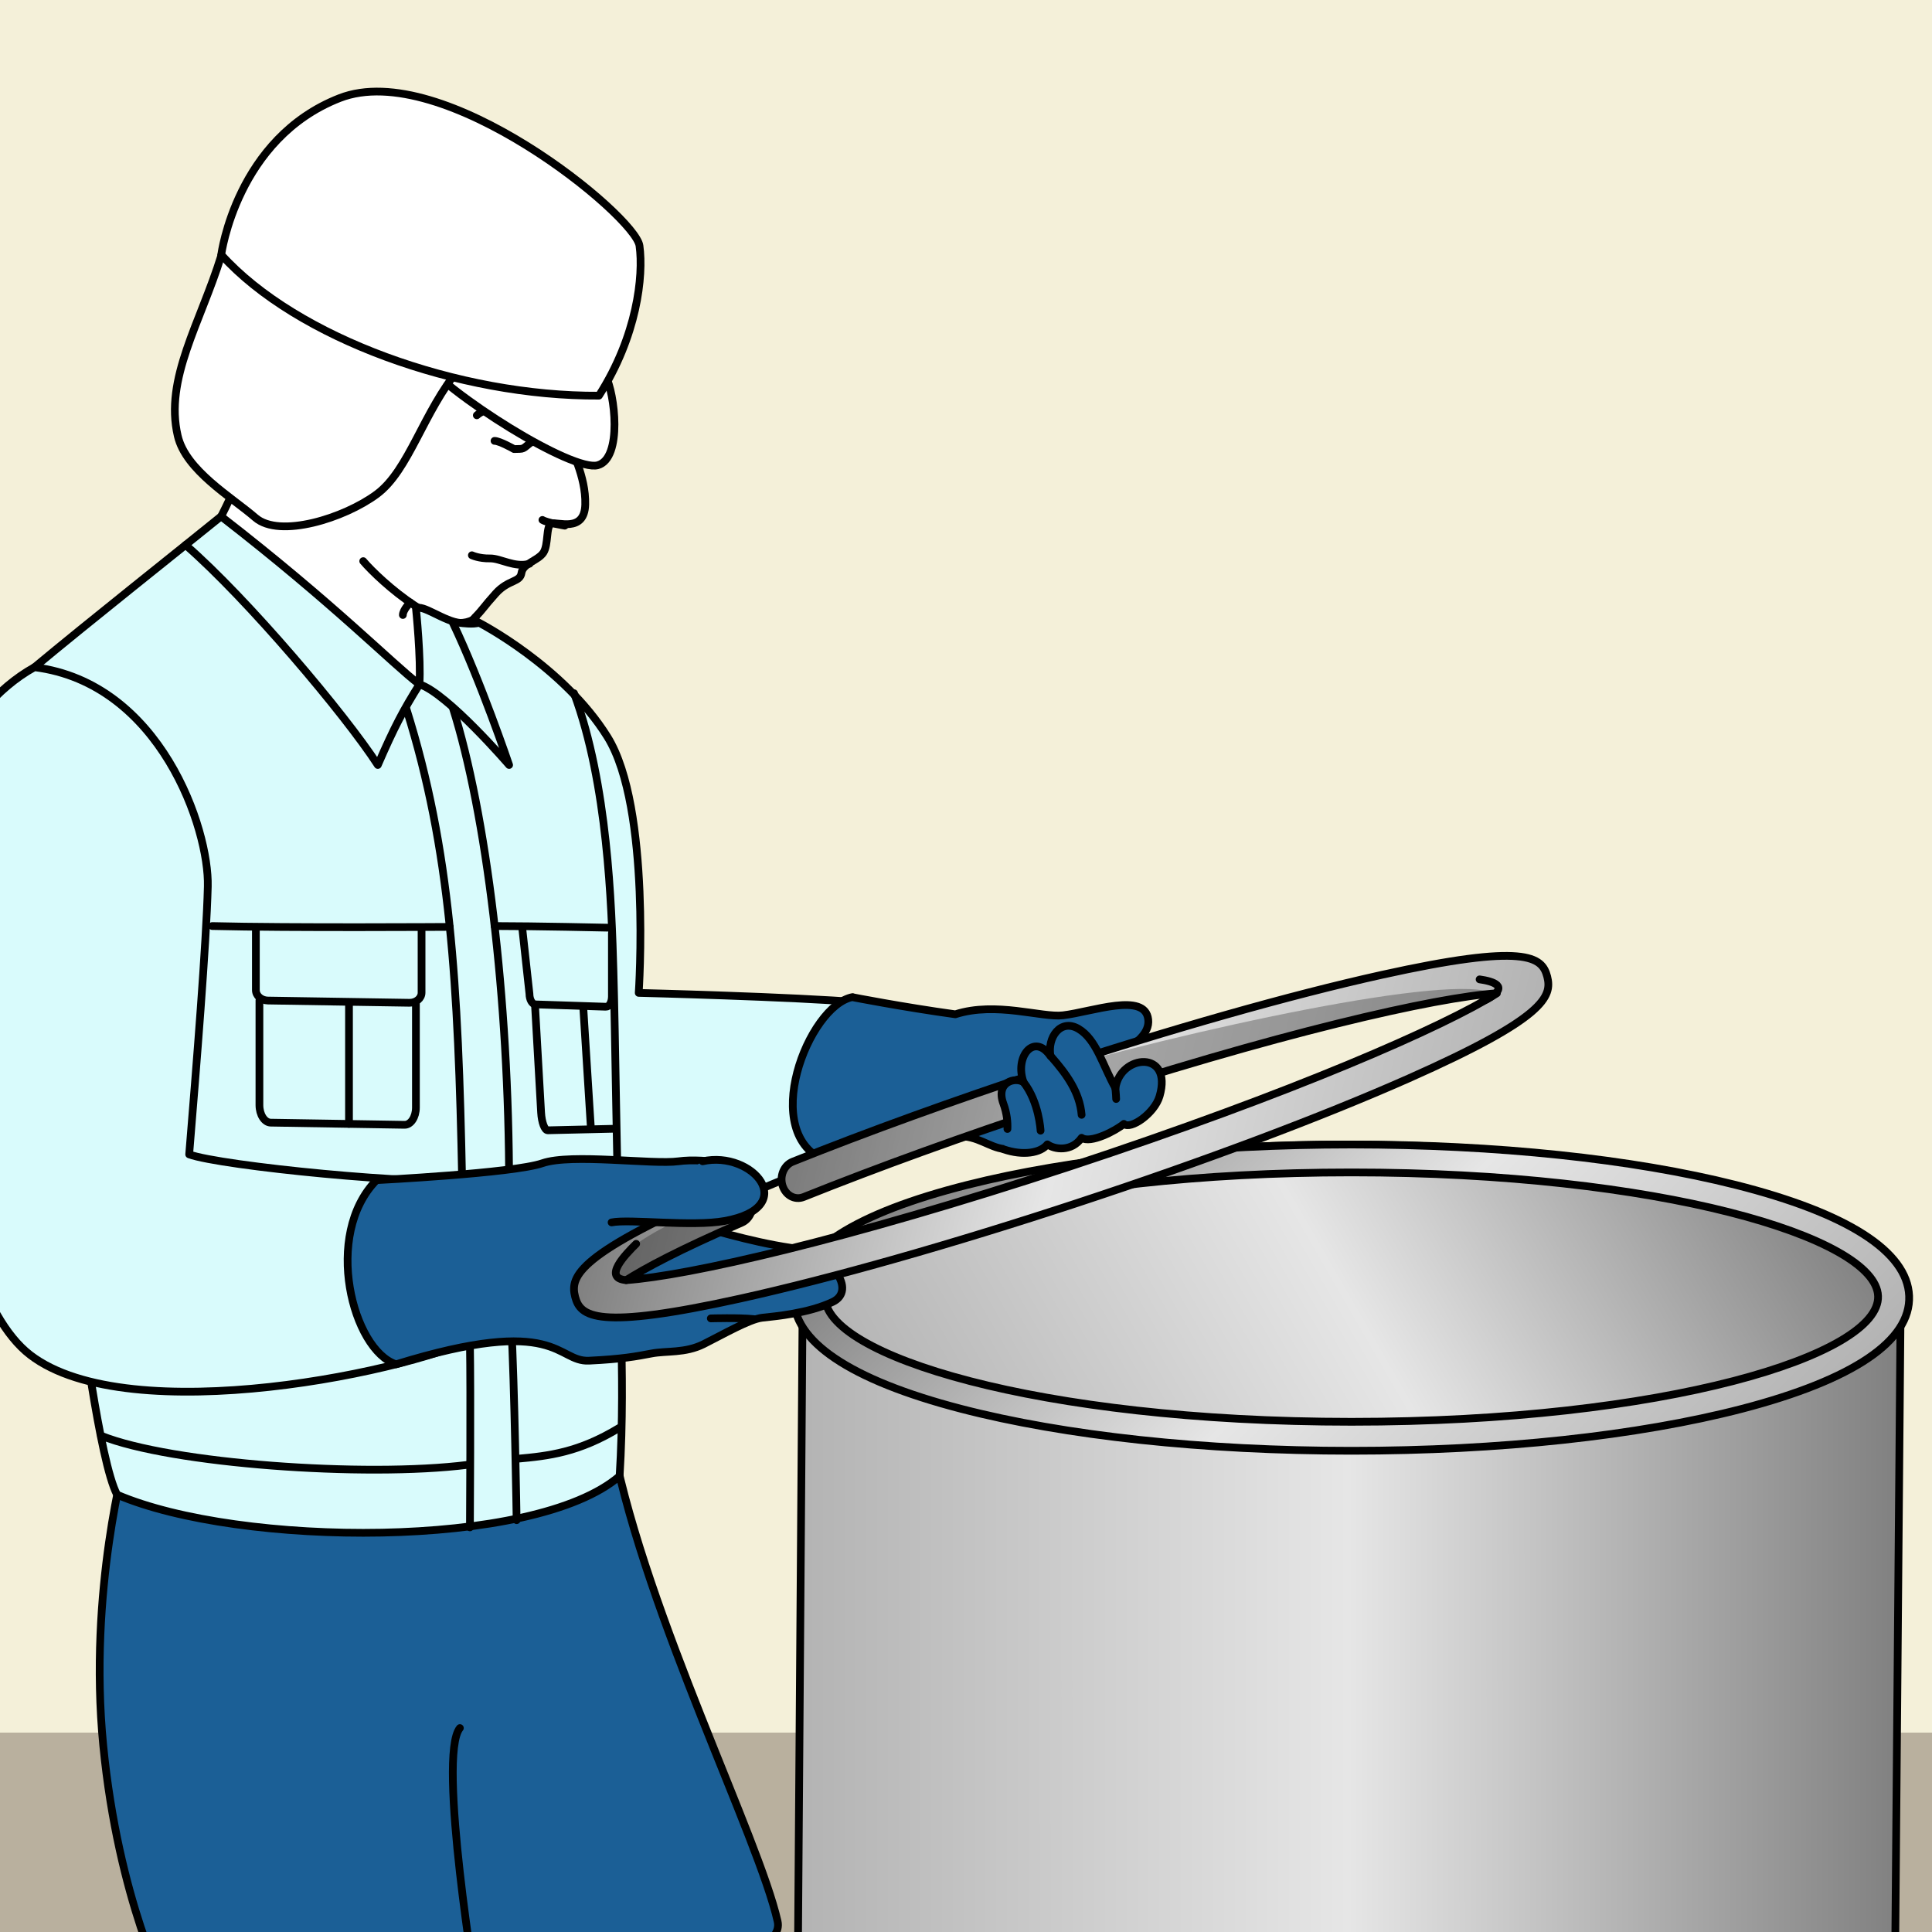 <?xml version="1.0" encoding="UTF-8"?>
<svg id="_組立て" data-name="組立て" xmlns="http://www.w3.org/2000/svg" xmlns:xlink="http://www.w3.org/1999/xlink" viewBox="0 0 250 250">
  <defs>
    <style>
      .cls-1 {
        fill: #d9fbfc;
      }

      .cls-1, .cls-2, .cls-3, .cls-4, .cls-5, .cls-6, .cls-7, .cls-8 {
        stroke: #000;
      }

      .cls-1, .cls-2, .cls-3, .cls-4, .cls-5, .cls-6, .cls-8 {
        stroke-linecap: round;
        stroke-linejoin: round;
      }

      .cls-2 {
        fill: #1b5f96;
      }

      .cls-3 {
        fill: #fff;
      }

      .cls-4, .cls-9 {
        fill: none;
      }

      .cls-10 {
        clip-path: url(#clippath);
      }

      .cls-5 {
        fill: url(#_名称未設定グラデーション_15-2);
      }

      .cls-6 {
        fill: url(#_名称未設定グラデーション_15-4);
      }

      .cls-9, .cls-11, .cls-12, .cls-13 {
        stroke-width: 0px;
      }

      .cls-7 {
        fill: url(#_名称未設定グラデーション_15-3);
        stroke-miterlimit: 10;
      }

      .cls-8 {
        fill: url(#_名称未設定グラデーション_15);
      }

      .cls-11 {
        opacity: .27;
      }

      .cls-12 {
        fill: #b9b09e;
      }

      .cls-13 {
        fill: #f4f0d9;
      }
    </style>
    <linearGradient id="_名称未設定グラデーション_15" data-name="名称未設定グラデーション 15" x1="102.94" y1="310.56" x2="245.88" y2="310.56" gradientTransform="translate(.02 -27.84) scale(1 .83) skewX(.01)" gradientUnits="userSpaceOnUse">
      <stop offset="0" stop-color="#b3b3b3"/>
      <stop offset=".5" stop-color="#e6e6e6"/>
      <stop offset="1" stop-color="gray"/>
    </linearGradient>
    <linearGradient id="_名称未設定グラデーション_15-2" data-name="名称未設定グラデーション 15" x1="120.78" y1="197.96" x2="227.27" y2="136.48" gradientTransform="matrix(1,0,0,1,0,0)" xlink:href="#_名称未設定グラデーション_15"/>
    <linearGradient id="_名称未設定グラデーション_15-3" data-name="名称未設定グラデーション 15" x1="212.47" y1="205.52" x2="137.3" y2="130.35" gradientTransform="matrix(1,0,0,1,0,0)" xlink:href="#_名称未設定グラデーション_15"/>
    <clipPath id="clippath">
      <rect class="cls-9" y="66.81" width="69.3" height="130.83"/>
    </clipPath>
    <linearGradient id="_名称未設定グラデーション_15-4" data-name="名称未設定グラデーション 15" x1="197.11" y1="170.77" x2="98.97" y2="114.11" gradientTransform="translate(-44.72 51.86) rotate(-16.28)" xlink:href="#_名称未設定グラデーション_15"/>
  </defs>
  <rect class="cls-13" width="250" height="250"/>
  <rect class="cls-12" y="224.2" width="250" height="25.8"/>
  <path class="cls-2" d="m16.33,188.3c21.75,3.21,53.91,3.96,63.04-.99,4.44,22,18.78,50.43,21.25,61.3s-78.61,10.51-78.86,9.77-6.43-12.49-8.4-32.51,2.97-37.57,2.97-37.57Z"/>
  <g>
    <polygon class="cls-8" points="103 287.66 244.94 287.75 245.93 170.09 103.85 170.02 103 287.66"/>
    <path class="cls-5" d="m244.14,167.01c.42,10.62-30.97,19.33-70.13,19.33s-70.54-8.71-70.11-19.33c.43-10.49,31.82-18.91,70.13-18.91s69.69,8.41,70.11,18.91Z"/>
    <path class="cls-7" d="m174.89,187.73c-19.13,0-37.11-1.94-50.57-5.44-14.38-3.74-21.84-8.8-21.6-14.6s8.01-10.72,22.43-14.36c13.38-3.38,31.03-5.23,49.73-5.23s36.35,1.85,49.73,5.23c14.42,3.64,22.19,8.6,22.43,14.36.24,5.8-7.21,10.85-21.6,14.6-13.46,3.5-31.43,5.44-50.57,5.44Zm0-36.02c-39.78,0-67.83,8.39-68.13,15.99-.3,7.66,27.6,16.28,68.13,16.28s68.43-8.62,68.13-16.28c-.3-7.6-28.35-15.99-68.13-15.99Z"/>
  </g>
  <path class="cls-9" d="m239.07,120.9c.09.05.16.1.23.15.11-.06.23-.11.34-.17-.18,0-.38,0-.57.01Z"/>
  <path class="cls-3" d="m76.63,50.39c-1.48,3.78-3.22,5.37-3.01,6.59s2.21,4.59,2.11,8.31c-.1,3.72-3.65,2.17-4.38,2.46s-.35,2.74-1.04,3.77-2.65,1.38-2.83,2.62-1.69.83-3.33,2.65-1.62,2.02-2.68,3.09-.46,3.01.24,4.09,1.27,8.29,1.27,8.29l-18.44-2.56-17.79-19.1c1.58-3.42,5.68-10.44,5.31-13.95-.37-3.51-5.53-11.69-2.82-21.94,2.71-10.26,7.64-17.2,20.9-19.29,12.27-1.93,28.89,5.73,29.27,21.95-.49,8.47-2.79,13.02-2.79,13.02Z"/>
  <path class="cls-4" d="m70.19,67.28c.56.36,2.89.74,2.89.74"/>
  <path class="cls-4" d="m73.12,54.63c-.07.93.39,2.96.39,2.96"/>
  <path class="cls-4" d="m69.23,56.94c-1.24.68-1.23,1.14-1.97,1.15l-.74.02s-1.88-1.07-2.53-1.06"/>
  <path class="cls-4" d="m70.6,53.55c-1.78-.69-6.8-1.64-8.9.19"/>
  <path class="cls-4" d="m68.52,72.95c-1.95.54-3.74-.72-5.13-.69s-2.33-.41-2.33-.41"/>
  <path class="cls-4" d="m47,72.61c2.15,2.53,10.65,10.27,14.56,7.35"/>
  <path class="cls-3" d="m53.84,45.86c4.35,5.38,20.28,15.24,23.51,14.34,3.23-.9,2.21-9.33,1-11.57s-24.52-2.77-24.52-2.77Z"/>
  <path class="cls-3" d="m59.49,47.62c-4.75,5.7-6.54,13.22-10.74,16.33s-12.58,5.74-15.7,3.04-9.01-6.12-10.05-10.59c-1.73-7.39,2.92-14.58,5.63-23.32,2.26-7.28,30.86,14.54,30.86,14.54Z"/>
  <path class="cls-3" d="m28.62,32.95c9.78,10.83,30.8,18.36,48.88,18.25,4.94-7.71,5.79-15.51,5.25-19.4-.55-3.88-25.45-24.31-38.79-19.11s-15.33,20.26-15.33,20.26Z"/>
  <path class="cls-4" d="m59.51,223.61c-2.97,3.61,2.22,34.66,2.22,34.66"/>
  <path class="cls-1" d="m28.62,66.81c-4.88,3.96-17.48,13.96-24.16,19.53s5.47,73.13,5.87,82.31c0,0,2.57,20.57,4.82,24.76,15.75,6.77,54.01,7.13,65.03-2.41.85-14.04-.36-26.79-.09-31.2,6.57-.25,25.28-9.11,30.96-11.17,5.69-2.06,9.08-18.17.43-18.91-8.65-.74-28.83-1.24-28.83-1.24,0,0,1.64-23.98-4.04-33.12-5.69-9.15-16.64-14.79-16.64-14.79-.62.28-2.37.04-2.37.04-2.1-.15-5.03-2.54-5.77-1.84,0,0,.67,6.54.44,9.79-3.43-2.6-11.01-10.4-25.66-21.74Z"/>
  <path class="cls-4" d="m24.01,70.52c8,6.95,20.65,21.92,24.88,28.47,2.18-5.01,3.3-7.1,5.39-10.44,3.6,1.14,11.6,10.44,11.6,10.44,0,0-3.68-10.86-7.27-18.38"/>
  <path class="cls-4" d="m74.28,89.7c4.35,11.72,4.86,27.32,5.1,35.97.25,8.65.41,24.6.73,34.13"/>
  <path class="cls-4" d="m52.6,91.77c5.71,18.18,6.69,35.47,7.2,60.94"/>
  <path class="cls-4" d="m58.6,91.6c4.28,13.52,7.28,37.42,7.28,62.04"/>
  <path class="cls-4" d="m60.81,173.93c.11,5.85,0,23.71,0,23.71"/>
  <path class="cls-4" d="m66.15,171.27c.43,7.76.7,25.44.7,25.44"/>
  <path class="cls-4" d="m13.08,185.78c9,3.63,34.17,5.44,47.43,3.77"/>
  <path class="cls-4" d="m66.85,188.77c4.22-.37,8.06-.84,13.26-3.99"/>
  <path class="cls-4" d="m27.46,119.83c9.89.25,30.74.11,30.74.11"/>
  <path class="cls-4" d="m64,119.83c5.07,0,14.63.21,14.63.21"/>
  <path class="cls-4" d="m54.55,120.45v8c0,.73-.7,1.32-1.56,1.31l-18.32-.29c-.86-.01-1.56-.62-1.56-1.35v-8"/>
  <path class="cls-4" d="m53.82,129.77v13.55c0,1.24-.66,2.24-1.47,2.23l-17.31-.28c-.81-.01-1.47-1.03-1.47-2.27v-13.55"/>
  <path class="cls-4" d="m79.18,120.76v8.18c0,.75-.35,1.35-.78,1.33l-9.11-.3c-.43-.01-.78-.63-.78-1.38l-.93-8.48"/>
  <path class="cls-4" d="m79.49,146.06l-8.61.2c-.4,0-.79-1.02-.86-2.29l-.79-13.91"/>
  <line class="cls-4" x1="45.16" y1="129.76" x2="45.16" y2="145.43"/>
  <line class="cls-1" x1="75.48" y1="130.42" x2="76.44" y2="145.66"/>
  <g class="cls-10">
    <path class="cls-1" d="m-10.18,110.44c-.37,9.34,1.3,55.06,14.09,64.89,12.79,9.83,50.06,2.17,59.14-2.9s12.42-10.17,12.42-10.17c0,0-5.35-10.29-13.34-9.55-7.98.74-33.57-1.85-37.65-3.33.93-11.34,2.22-27.25,2.41-34.67.19-7.42-6.12-26.33-22.43-28.37-9.98,5.53-14.65,19.2-14.65,24.1Z"/>
  </g>
  <path class="cls-2" d="m110.33,129.02c-5.72,1.07-12.31,17.85-3.34,21.25,4.48.39,8.6-1.97,11.03-2.69s4.33-.81,6.86-.51c2.29.27,3.75,1.8,5.79,1.62s2.64-2.37,2.64-2.37c0,0,.93,1.39,2.22,1.21s2.6-.1,3.71-2.28l1.11-2.17s.56-2.04.74-3.89,7.88-3.66,7.49-7.26-7.25-1-11.02-.55c-2.76.33-8.68-1.82-13.94-.13-6.87-.95-13.3-2.21-13.3-2.21Z"/>
  <path class="cls-2" d="m48.72,152.71c-6.97,7.09-3.08,22,2.53,23.83,21.11-6.52,20.72-.27,24.97-.47s6.16-.56,8.09-.93,4.33-.01,6.74-1.21,5.93-3.24,7.6-3.42,5.95-.56,9.09-2.04c3.14-1.48,0-6.21-5.39-7-5.38-.79-11.49-2.71-11.49-2.71,3.8-1.23,7.88-3.36,7.14-6.05-.54-1.95-6.82-2.9-10.2-2.44s-13.86-1.05-17.61.25-21.47,2.19-21.47,2.19Z"/>
  <g>
    <path class="cls-6" d="m139.53,155.62c-16.31,5.37-31.82,9.77-43.68,12.4-18.69,4.14-20.76,2.35-21.43-.22-.69-2.67.34-5.58,20.03-14.1,1.09-.47,2.34.14,2.77,1.39.42,1.25-.13,2.64-1.23,3.12-8.21,3.55-12.62,5.95-14.96,7.44,7.8-.53,28.31-5.12,57.3-14.66,29.1-9.58,48.61-18.19,55.37-22.46-7.74.5-28.29,5.09-57.39,14.67-11.58,3.81-22.75,7.86-32.31,11.69-1.14.46-2.34-.21-2.74-1.47-.4-1.26.19-2.64,1.3-3.09,9.63-3.86,20.89-7.94,32.54-11.78,16.31-5.37,31.82-9.77,43.68-12.4,18.69-4.14,20.76-2.35,21.43.22.66,2.57-.23,5.33-17.95,13.19-11.25,4.98-26.42,10.69-42.73,16.06Z"/>
    <path class="cls-11" d="m131.9,139.63c-10.51,3.52-20.59,7.2-29.33,10.71-1.11.45-1.7,1.83-1.3,3.09.4,1.26,1.59,1.92,2.74,1.47,9.56-3.83,20.73-7.88,32.31-11.69,28.56-9.41,48.89-13.99,56.94-14.63-4.94-2.78-39,4.5-61.35,11.07Z"/>
    <path class="cls-4" d="m191.46,126.73c1.72.24,4.02.91.9,2.6"/>
    <path class="cls-11" d="m96.5,154.03c-2.89,1.05-13.57,5.64-15.15,7.92s-2.15,3.73.13,3.42c5.41-4.16,13.02-6.58,15.01-7.47s.81-3.87,0-3.86Z"/>
    <path class="cls-4" d="m82.32,160.95c-1.37,1.35-4.39,4.45-1.29,4.7"/>
  </g>
  <path class="cls-2" d="m90.92,150.27c6.49-1.45,12.69,5.94,2.87,7.72-4.23.77-12.37-.28-14.65.19"/>
  <path class="cls-2" d="m130.36,146.09c.04-.84-.05-1.99-.53-3.3-1.02-2.78,1.54-3.47,2.62-2.75-1.21-3.3,1.36-6.47,3.49-3.37-.46-2.41,1.3-4.91,3.62-3.54,2.32,1.37,3.15,4.78,4.78,7.67.61-4.4,7.46-4.97,5.71,1.04-.65,2.24-3.78,4.4-4.62,3.59-1.03.88-4.35,2.6-5.47,1.8-1.31,1.86-3.54,1.51-4.43.85-.88,1.12-3.15,1.5-5.66.64"/>
  <path class="cls-4" d="m134.65,146.31s-.19-3.71-2.2-6.27"/>
  <path class="cls-4" d="m136.04,136.75c1.99,2.26,3.68,4.62,3.92,7.51"/>
  <path class="cls-4" d="m144.31,140.72c.09.61.12,1.49.12,1.49"/>
  <path class="cls-4" d="m97.53,170.69c-1.92-.2-5.55-.09-5.55-.09"/>
  <path class="cls-4" d="m53.08,77.96s-.95.95-.95,1.62"/>
</svg>